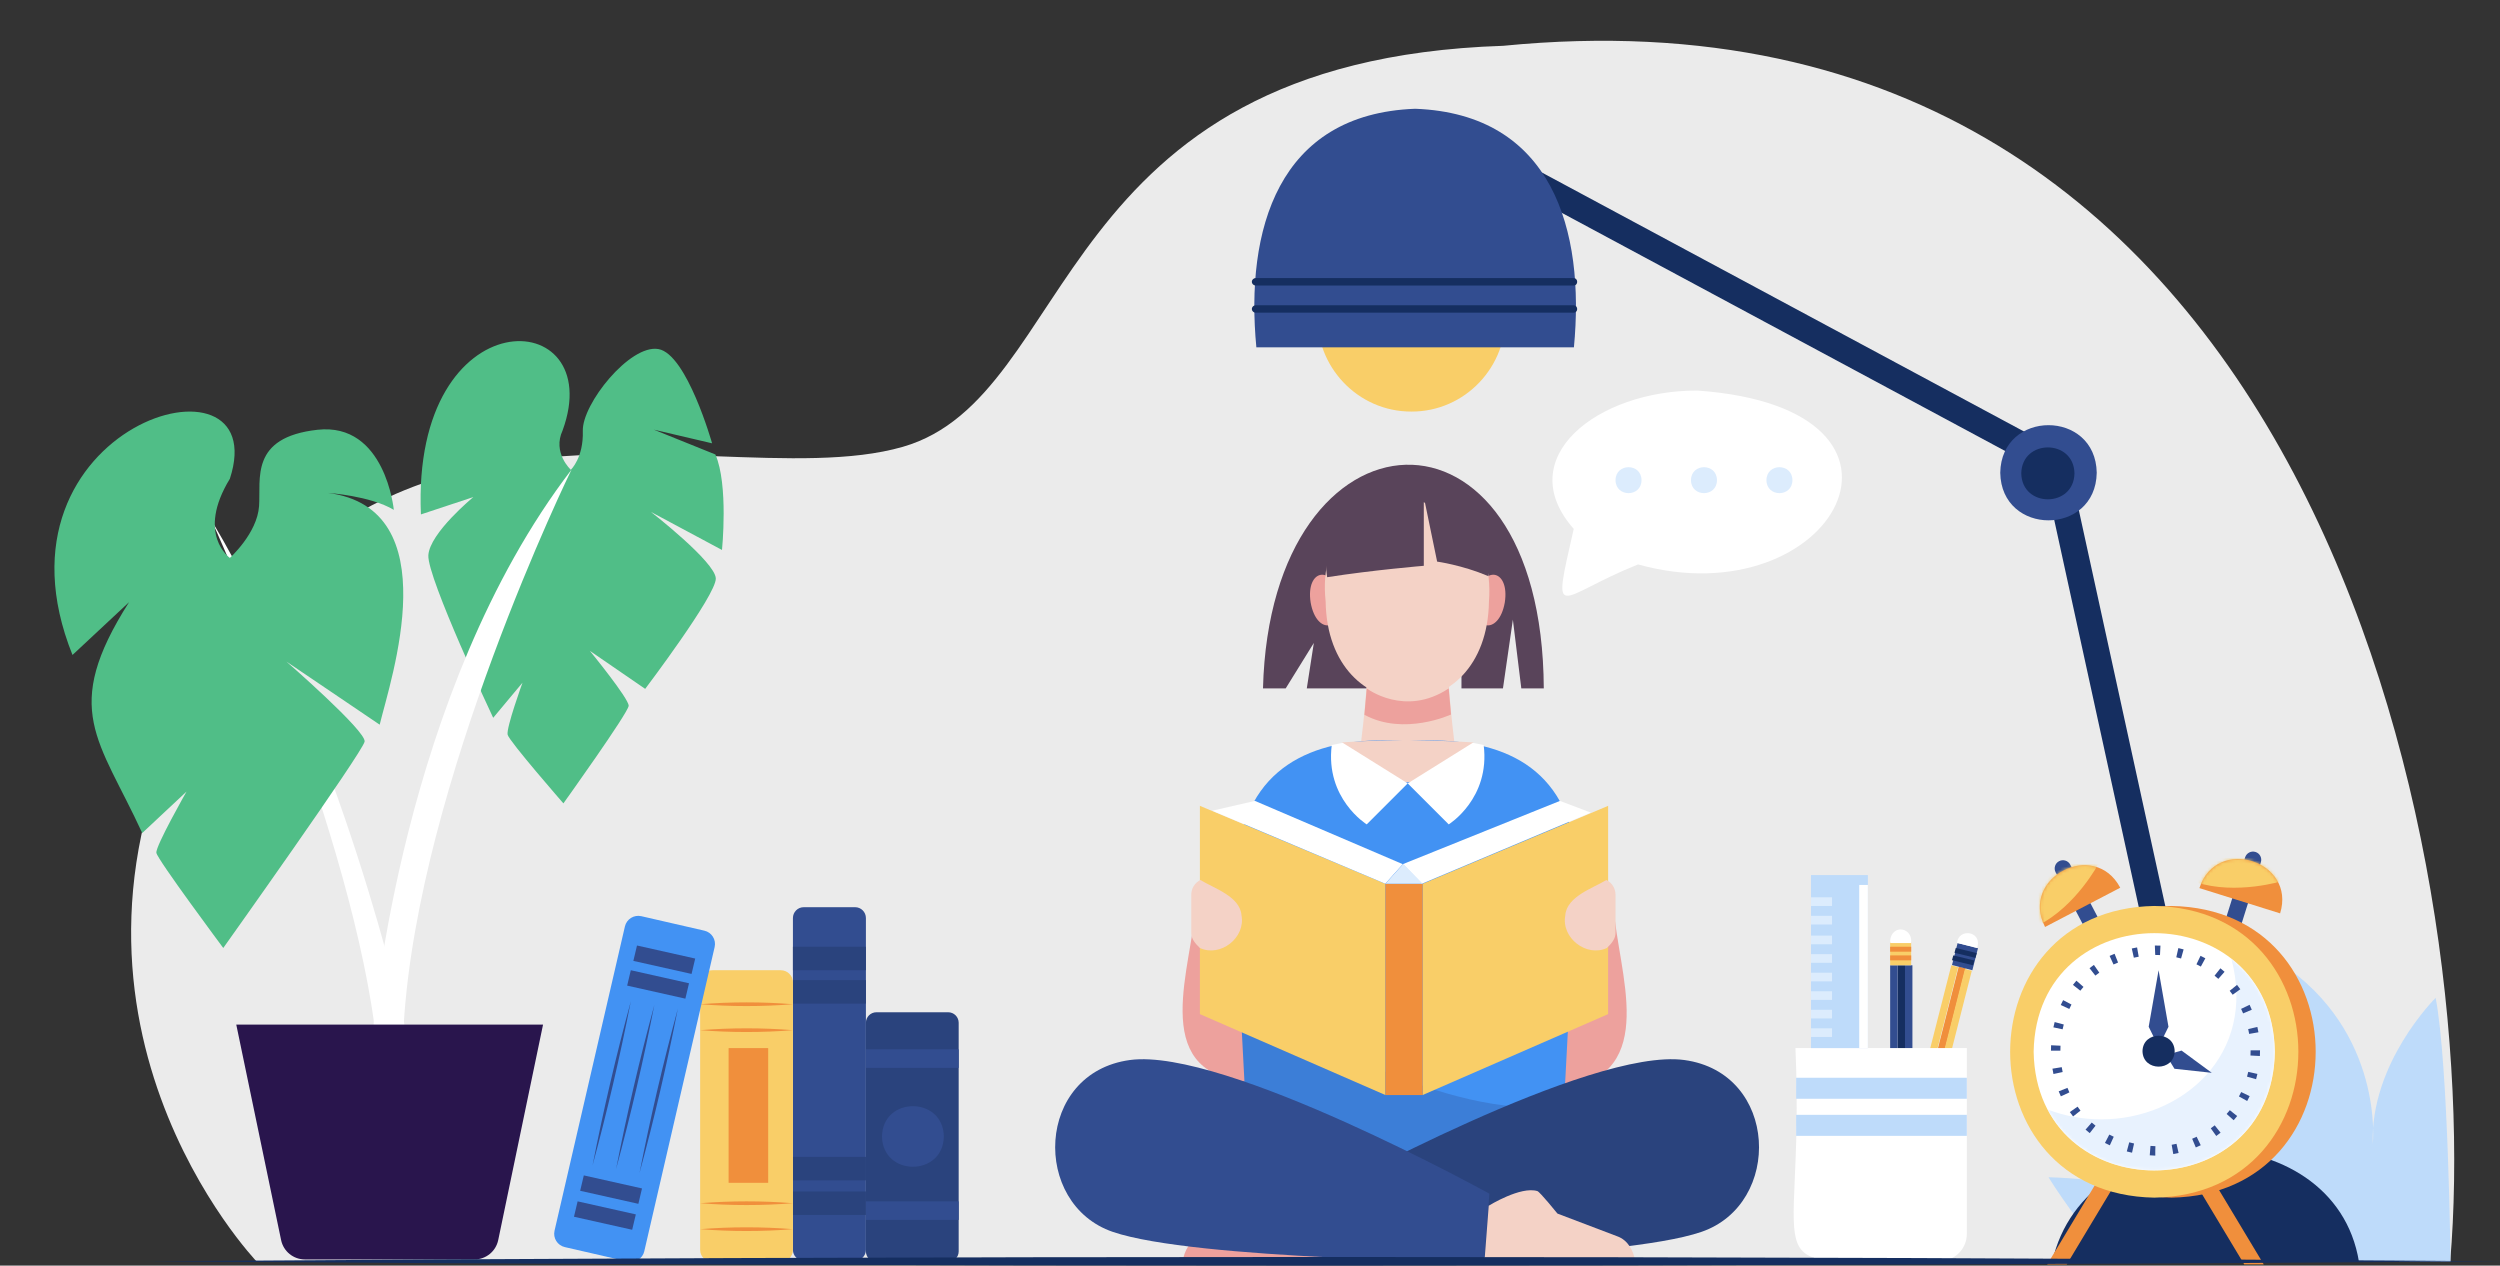 <?xml version="1.0" encoding="UTF-8"?>
<svg width="800px" height="405px" viewBox="0 0 800 405" version="1.1" xmlns="http://www.w3.org/2000/svg" xmlns:xlink="http://www.w3.org/1999/xlink">
    <rect x="0" y="0" width="800" height="405" fill="#333333" stroke="none"/>
    <title>na_feb_36</title>
    <defs>
        <path d="M118.02,33.355 C112.818,5.065 89.823,-1.413 64.328,0.258 L64.328,0.243 C64.143,0.249 63.771,0.249 63.587,0.243 L63.587,0.258 C38.49,-1.543 15.532,5.731 10.626,33.355 L0,125.188 C59.37,142.287 69.491,141.277 128.649,125.188 L118.02,33.355" id="path-1"></path>
        <polygon id="path-3" points="0 0 2.987 12.656 6.729 0"></polygon>
        <polyline id="path-5" points="0.246 0 0 13.052 6.729 1.668 0.246 0"></polyline>
        <path d="M25.73,7.214 C17.431,-8.464 -6.485,4.033 1.671,19.775 L25.73,7.214" id="path-7"></path>
        <path d="M25.827,17.402 C31.042,0.491 5.364,-7.54 0,9.314 L25.827,17.402" id="path-9"></path>
        <path d="M77.19,37.969 C76.322,88.597 0.859,88.591 0,37.966 C0.868,-12.659 76.331,-12.653 77.19,37.969" id="path-11"></path>
    </defs>
    <g id="na_feb_36" stroke="none" stroke-width="1" fill="none" fill-rule="evenodd">
        <path d="M784.053,403.813 C795.011,274.879 740.361,-10.888 481.022,14.658 C335.703,19.404 344.903,126.872 288.897,142.986 C272.62,147.668 251.698,146.825 228.751,145.982 C172.735,143.925 104.658,141.867 62.686,220.188 C6.544,324.952 82.242,403.813 82.242,403.813 L784.053,403.813" id="Fill-3" fill="#EBEBEB"></path>
        <path d="M784.166,403.813 C784.166,403.813 783.498,340.615 779.408,319.311 C779.408,319.311 758.317,340.169 759.294,366.169 C759.294,366.169 763.127,330.375 729.69,308.101 C729.69,308.101 719.842,325.253 723.605,359.911 C723.605,359.911 706.737,340.838 678.228,339.433 C678.228,339.433 679.912,369.916 697.469,388.587 C697.469,388.587 691.792,377.823 655.517,376.713 C655.517,376.713 666.874,395.219 677.282,403.813 L784.166,403.813" id="Fill-4" fill="#BEDBFA"></path>
        <path d="M451.656,131.704 C434.445,131.756 420.78,117.19 421.609,100.063 L481.706,100.063 C482.536,117.191 468.87,131.756 451.656,131.704" id="Fill-5" fill="#F9CE68"></path>
        <path d="M706.348,375.337 C704.424,375.337 702.692,374.003 702.266,372.05 L653.981,150.944 L453.858,43.451 C451.825,42.358 451.064,39.826 452.157,37.795 C453.251,35.764 455.786,35.002 457.819,36.095 L661.328,145.409 L710.436,370.27 C711.031,372.832 708.977,375.367 706.348,375.337" id="Fill-6" fill="#152E60"></path>
        <path d="M503.655,111.138 L402.034,111.138 C398.464,73.692 408.851,36.451 452.847,34.805 C496.835,36.449 507.231,73.712 503.655,111.138" id="Fill-7" fill="#324D90"></path>
        <path d="M670.955,151.282 C670.61,171.586 640.424,171.583 640.079,151.281 C640.427,130.977 670.613,130.981 670.955,151.282" id="Fill-8" fill="#324D90"></path>
        <path d="M663.83,151.48 C663.639,162.555 646.996,162.553 646.809,151.479 C646.999,140.405 663.642,140.406 663.83,151.48" id="Fill-9" fill="#152E60"></path>
        <path d="M656.705,403.813 C667.333,355.967 747.096,355.684 754.874,403.813 L656.705,403.813" id="Fill-10" fill="#152E60"></path>
        <path d="M503.507,100.063 L401.823,100.063 C401.143,100.063 400.594,99.532 400.594,98.877 C400.594,98.222 401.143,97.691 401.823,97.691 L503.507,97.691 C505.074,97.668 505.123,100.086 503.507,100.063" id="Fill-11" fill="#152E60"></path>
        <path d="M503.507,91.362 L401.823,91.362 C401.143,91.362 400.594,90.831 400.594,90.176 C400.594,89.521 401.143,88.989 401.823,88.989 L503.507,88.989 C505.074,88.967 505.123,91.385 503.507,91.362" id="Fill-12" fill="#152E60"></path>
        <path d="M273.636,403.418 L257.19,403.418 C255.283,403.418 253.736,401.863 253.736,399.946 L253.736,293.771 C253.736,291.855 255.283,290.303 257.19,290.303 L273.636,290.303 C275.543,290.303 277.091,291.855 277.091,293.771 L277.091,399.946 C277.091,401.863 275.543,403.418 273.636,403.418" id="Fill-13" fill="#324D90"></path>
        <polygon id="Fill-14" fill="#2A437D" points="253.736 310.474 277.091 310.474 277.091 302.959 253.736 302.959"></polygon>
        <polygon id="Fill-15" fill="#2A437D" points="253.736 321.152 277.091 321.152 277.091 313.638 253.736 313.638"></polygon>
        <polygon id="Fill-16" fill="#2A437D" points="253.736 377.71 277.091 377.71 277.091 370.195 253.736 370.195"></polygon>
        <polygon id="Fill-17" fill="#2A437D" points="253.736 388.784 277.091 388.784 277.091 381.27 253.736 381.27"></polygon>
        <path d="M303.417,403.813 L280.452,403.813 C278.595,403.813 277.091,402.304 277.091,400.447 L277.091,327.29 C277.091,325.43 278.595,323.921 280.452,323.921 L303.417,323.921 C305.272,323.921 306.779,325.43 306.779,327.29 L306.779,400.447 C306.779,402.304 305.272,403.813 303.417,403.813" id="Fill-18" fill="#2A437D"></path>
        <polygon id="Fill-19" fill="#324D90" points="277.091 341.719 306.779 341.719 306.779 335.786 277.091 335.786"></polygon>
        <polygon id="Fill-20" fill="#324D90" points="277.091 390.366 306.779 390.366 306.779 384.434 277.091 384.434"></polygon>
        <path d="M302.029,363.669 C301.805,376.59 282.457,376.59 282.237,363.669 C282.46,350.748 301.808,350.751 302.029,363.669" id="Fill-21" fill="#324D90"></path>
        <path d="M249.855,403.813 L227.93,403.813 C225.786,403.813 224.048,402.077 224.048,399.933 L224.048,314.354 C224.048,312.21 225.786,310.474 227.93,310.474 L249.855,310.474 C251.999,310.474 253.736,312.21 253.736,314.354 L253.736,399.933 C253.736,402.077 251.999,403.813 249.855,403.813" id="Fill-22" fill="#F9CE68"></path>
        <path d="M224.048,321.351 C233.871,320.563 243.913,320.555 253.736,321.351 C243.914,322.145 233.871,322.137 224.048,321.351" id="Fill-23" fill="#F08F3C"></path>
        <path d="M224.048,329.656 C233.871,328.868 243.913,328.862 253.736,329.656 C243.914,330.45 233.871,330.444 224.048,329.656" id="Fill-24" fill="#F08F3C"></path>
        <path d="M224.048,385.027 C233.871,384.239 243.913,384.233 253.736,385.027 C243.914,385.821 233.871,385.815 224.048,385.027" id="Fill-25" fill="#F08F3C"></path>
        <path d="M224.048,393.333 C233.871,392.544 243.913,392.539 253.736,393.333 C243.914,394.126 233.871,394.121 224.048,393.333" id="Fill-26" fill="#F08F3C"></path>
        <polygon id="Fill-27" fill="#F08F3C" points="233.152 378.501 245.819 378.501 245.819 335.391 233.152 335.391"></polygon>
        <path d="M200.902,403.701 L180.743,399.072 C178.38,398.531 176.907,396.185 177.451,393.829 L199.971,296.463 C200.515,294.11 202.871,292.643 205.233,293.183 L225.393,297.813 C227.755,298.353 229.229,300.7 228.685,303.055 L206.165,400.422 C205.621,402.774 203.264,404.242 200.902,403.701" id="Fill-28" fill="#4292F3"></path>
        <polyline id="Fill-29" fill="#324D90" points="221.297 311.66 202.672 307.487 203.839 302.563 222.464 306.736 221.297 311.66"></polyline>
        <polyline id="Fill-30" fill="#324D90" points="219.318 319.57 200.693 315.397 201.859 310.474 220.485 314.647 219.318 319.57"></polyline>
        <polyline id="Fill-31" fill="#324D90" points="204.276 385.225 185.651 381.052 186.817 376.128 205.443 380.301 204.276 385.225"></polyline>
        <polyline id="Fill-32" fill="#324D90" points="202.297 393.53 183.671 389.357 184.838 384.434 203.464 388.607 202.297 393.53"></polyline>
        <path d="M216.922,322.734 C213.475,340.332 209.352,358.025 204.651,375.337 C208.093,357.74 212.225,340.049 216.922,322.734" id="Fill-33" fill="#324D90"></path>
        <path d="M209.401,321.548 C205.954,339.145 201.831,356.839 197.13,374.15 C200.572,356.553 204.704,338.86 209.401,321.548" id="Fill-34" fill="#324D90"></path>
        <path d="M201.88,320.361 C198.433,337.959 194.31,355.652 189.609,372.964 C193.051,355.367 197.183,337.673 201.88,320.361" id="Fill-35" fill="#324D90"></path>
        <path d="M450.241,220.298 L418.172,220.298 L420.425,205.743 L411.416,220.298 L404.156,220.298 C406.539,127.473 493.566,122.26 494.013,220.298 L486.819,220.298 L484.119,198.29 L480.945,220.298 L467.673,220.298 L467.673,198.608 L463.433,220.298 L450.241,220.298" id="Fill-36" fill="#59445A"></path>
        <path d="M428.49,191.231 C430.16,202.006 421.312,203.541 419.407,192.807 C417.737,182.032 426.585,180.497 428.49,191.231" id="Fill-37" fill="#EDA19D"></path>
        <path d="M472.45,191.231 C470.78,202.006 479.628,203.541 481.533,192.807 C483.203,182.032 474.355,180.497 472.45,191.231" id="Fill-38" fill="#EDA19D"></path>
        <path d="M464.024,200.127 C457.211,200.127 443.729,200.127 436.916,200.127 C440.188,209.474 433.053,256.289 433.053,256.289 C441.791,256.289 459.152,256.289 467.887,256.289 C467.887,256.289 460.755,209.474 464.024,200.127" id="Fill-39" fill="#F4D2C6"></path>
        <path d="M476.468,192.47 C475.82,234.323 424.849,234.317 424.204,192.469 C419.567,149.628 479.72,149.208 476.468,192.47" id="Fill-40" fill="#F4D2C6"></path>
        <path d="M437.36,220.298 C437.36,220.298 449.578,229.619 463.586,220.298 L464.325,228.642 C464.325,228.642 449.239,235.617 436.616,228.728 L437.36,220.298" id="Fill-41" fill="#EDA19D"></path>
        <path d="M455.616,160.91 L455.616,181.057 C455.616,181.057 439.514,182.388 424.692,184.702 C420.546,158.613 454.862,148.944 455.616,160.91" id="Fill-42" fill="#59445A"></path>
        <path d="M455.616,159.033 L459.882,179.716 C459.882,179.716 467.856,180.808 476.126,184.307 C476.126,184.307 483.428,154.694 455.616,159.033" id="Fill-43" fill="#59445A"></path>
        <path d="M503.968,270.264 C498.765,241.974 475.771,235.496 450.275,237.167 L450.275,237.152 C450.091,237.158 449.719,237.158 449.534,237.152 L449.534,237.167 C424.441,235.367 401.48,242.64 396.574,270.264 L385.948,362.098 C445.318,379.197 455.438,378.186 514.597,362.098 L503.968,270.264" id="Fill-44" fill="#4292F3"></path>
        <g id="Group-47" transform="translate(385.948, 236.909)">
            <mask id="mask-2" fill="white">
                <use xlink:href="#path-1"></use>
            </mask>
            <g id="Clip-46"></g>
            <path d="M7.438,80.644 C29.271,92.704 76.765,121.386 113.132,117.013 C58.859,145.116 62.304,145.375 5.457,123.222 L7.438,80.644" id="Fill-45" fill="#3C7ED7" mask="url(#mask-2)"></path>
        </g>
        <path d="M429.49,237.574 C432.063,254.655 468.922,254.58 471.45,237.574 C471.45,237.574 450.032,236.078 429.49,237.574" id="Fill-48" fill="#F4D2C6"></path>
        <path d="M450.47,250.686 L437.351,263.804 C437.351,263.804 424.007,255.561 426.163,238.413 L429.666,237.7 L450.47,250.686" id="Fill-49" fill="#FFFFFF"></path>
        <path d="M450.47,250.686 L463.59,263.804 C463.59,263.804 476.932,255.561 474.777,238.413 L471.272,237.7 L450.47,250.686" id="Fill-50" fill="#FFFFFF"></path>
        <path d="M382.653,289.116 C381.695,308.978 367.16,342.796 398.219,346.069 L395.704,298.192 L382.653,289.116" id="Fill-51" fill="#EDA19D"></path>
        <path d="M516.38,290.303 C517.625,310.857 531.398,343.286 500.742,348.442 L503.332,299.344 L516.38,290.303" id="Fill-52" fill="#EDA19D"></path>
        <path d="M425.338,385.833 C425.338,385.833 415.134,379.488 409.756,381.152 C408.952,381.404 403.339,388.346 403.339,388.346 L384.284,395.586 C380.751,396.814 378.943,400.288 378.427,403.813 L426.719,403.813 L425.338,385.833" id="Fill-53" fill="#EDA19D"></path>
        <path d="M423.949,381.98 C423.949,381.98 508.766,335.091 538.979,339.206 C569.189,343.318 570.513,385.302 544.421,394.214 C518.329,403.129 425.632,403.813 425.632,403.813 L423.949,381.98" id="Fill-54" fill="#2A437D"></path>
        <path d="M476.596,381.98 C476.596,381.98 391.777,335.091 361.567,339.206 C331.355,343.318 330.031,385.302 356.123,394.214 C382.217,403.129 474.91,403.813 474.91,403.813 L476.596,381.98" id="Fill-55" fill="#324D90"></path>
        <path d="M476.394,385.833 C476.394,385.833 486.595,379.488 491.972,381.152 C492.78,381.404 498.39,388.346 498.39,388.346 L517.444,395.586 C520.981,396.814 522.785,400.288 523.305,403.813 L475.012,403.813 L476.394,385.833" id="Fill-56" fill="#F4D2C6"></path>
        <polyline id="Fill-57" fill="#F9CE68" points="383.968 257.871 443.345 282.826 443.345 350.42 383.968 324.518 383.968 257.871"></polyline>
        <polyline id="Fill-58" fill="#F9CE68" points="514.597 257.871 455.22 282.826 455.22 350.42 514.597 324.518 514.597 257.871"></polyline>
        <polygon id="Fill-59" fill="#F08F3C" points="443.345 350.42 455.22 350.42 455.22 282.788 443.345 282.788"></polygon>
        <polyline id="Fill-60" fill="#FFFFFF" points="387.927 259.426 401.582 256.289 448.887 276.538 443.289 282.788 387.927 259.426"></polyline>
        <polyline id="Fill-61" fill="#FFFFFF" points="448.887 276.534 455.026 282.788 509.055 260.032 499.173 256.289 448.887 276.534"></polyline>
        <polyline id="Fill-62" fill="#DCECFD" points="449.016 276.46 443.345 282.788 455.22 282.788 449.016 276.46"></polyline>
        <path d="M514.035,281.602 C509.804,284.209 501.307,286.861 500.892,292.924 C499.531,300.139 507.699,306.399 514.202,303.359 C515.569,302.043 517.074,300.412 516.966,298.357 L516.966,286.313 C516.966,284.3 515.826,282.466 514.035,281.602" id="Fill-63" fill="#F4D2C6"></path>
        <path d="M384.135,281.602 C388.368,284.209 396.865,286.861 397.277,292.924 C398.638,300.139 390.473,306.399 383.967,303.359 C382.6,302.043 381.095,300.415 381.203,298.357 L381.203,286.313 C381.203,284.3 382.343,282.466 384.135,281.602" id="Fill-64" fill="#F4D2C6"></path>
        <path d="M543.232,124.981 C511.199,124.838 483.507,146.512 503.592,169.244 C496.454,200.642 498.061,191.078 524.167,180.616 C586.836,198.022 623.85,130.752 543.232,124.981" id="Fill-65" fill="#FFFFFF"></path>
        <path d="M525.285,153.655 C525.26,159.192 516.993,159.192 516.972,153.655 C516.996,148.117 525.26,148.118 525.285,153.655" id="Fill-66" fill="#DCECFD"></path>
        <path d="M549.431,153.655 C549.407,159.192 541.139,159.192 541.118,153.655 C541.142,148.117 549.407,148.118 549.431,153.655" id="Fill-67" fill="#DCECFD"></path>
        <path d="M573.577,153.655 C573.553,159.192 565.286,159.192 565.265,153.655 C565.289,148.117 573.553,148.118 573.577,153.655" id="Fill-68" fill="#DCECFD"></path>
        <polygon id="Fill-69" fill="#152E60" points="607.224 363.867 609.599 363.867 609.599 308.892 607.224 308.892"></polygon>
        <polygon id="Fill-70" fill="#324D90" points="609.599 363.867 611.974 363.867 611.974 308.892 609.599 308.892"></polygon>
        <polygon id="Fill-71" fill="#324D90" points="604.849 363.867 607.224 363.867 607.224 308.892 604.849 308.892"></polygon>
        <polyline id="Fill-72" fill="#FFFFFF" points="604.849 364.263 607.836 376.919 611.578 364.263 604.849 364.263"></polyline>
        <g id="Group-75" transform="translate(604.849, 364.263)">
            <mask id="mask-4" fill="white">
                <use xlink:href="#path-3"></use>
            </mask>
            <g id="Clip-74"></g>
            <polygon id="Fill-73" fill="#152E60" mask="url(#mask-4)" points="0.908 12.656 4.892 12.656 4.892 7.566 0.908 7.566"></polygon>
        </g>
        <polygon id="Fill-76" fill="#F9CE68" points="604.849 308.892 611.578 308.892 611.578 301.377 604.849 301.377"></polygon>
        <polygon id="Fill-77" fill="#F08F3C" points="604.849 307.31 611.578 307.31 611.578 305.728 604.849 305.728"></polygon>
        <polygon id="Fill-78" fill="#F08F3C" points="604.849 304.541 611.578 304.541 611.578 302.959 604.849 302.959"></polygon>
        <path d="M611.578,300.967 L611.578,301.772 L604.882,301.772 C604.614,299.563 606.026,297.4 608.228,297.422 C610.077,297.422 611.578,299.009 611.578,300.967" id="Fill-79" fill="#FFFFFF"></path>
        <polyline id="Fill-80" fill="#F08F3C" points="628.996 309.85 615.355 363.472 613.162 362.908 626.803 309.287 628.996 309.85"></polyline>
        <polyline id="Fill-81" fill="#F9CE68" points="630.975 310.641 617.337 364.263 615.141 363.699 628.779 310.078 630.975 310.641"></polyline>
        <polyline id="Fill-82" fill="#F9CE68" points="626.62 309.455 612.982 363.076 610.787 362.513 624.425 308.892 626.62 309.455"></polyline>
        <polyline id="Fill-83" fill="#FFFFFF" points="610.637 362.285 610.391 375.337 617.12 363.954 610.637 362.285"></polyline>
        <g id="Group-86" transform="translate(610.391, 362.285)">
            <mask id="mask-6" fill="white">
                <use xlink:href="#path-5"></use>
            </mask>
            <g id="Clip-85"></g>
            <polyline id="Fill-84" fill="#152E60" mask="url(#mask-6)" points="3.094 8.573 1.716 14 -2.12 13.013 -0.745 7.586 3.094 8.573"></polyline>
        </g>
        <polyline id="Fill-87" fill="#324D90" points="632.954 303.435 631.157 310.474 624.641 308.808 626.438 301.772 632.954 303.435"></polyline>
        <polyline id="Fill-88" fill="#152E60" points="631.766 307.358 631.351 308.892 624.641 307.264 625.053 305.728 631.766 307.358"></polyline>
        <polyline id="Fill-89" fill="#152E60" points="632.558 304.985 632.146 306.519 625.433 304.891 625.845 303.354 632.558 304.985"></polyline>
        <path d="M632.863,302.638 L632.676,303.354 L626.225,301.738 C626.78,296.987 633.832,297.933 632.863,302.638" id="Fill-90" fill="#FFFFFF"></path>
        <path d="M620.662,403.538 C557.751,403.7 577.844,411.224 574.542,335.391 L629.391,335.391 L629.391,394.85 C629.391,399.647 625.485,403.538 620.662,403.538" id="Fill-91" fill="#FFFFFF"></path>
        <polygon id="Fill-92" fill="#BEDBFA" points="579.515 335.391 597.724 335.391 597.724 280.02 579.515 280.02"></polygon>
        <polygon id="Fill-93" fill="#DCECFD" points="579.515 289.907 586.244 289.907 586.244 287.139 579.515 287.139"></polygon>
        <polygon id="Fill-94" fill="#DCECFD" points="579.515 295.84 586.244 295.84 586.244 293.071 579.515 293.071"></polygon>
        <polygon id="Fill-95" fill="#DCECFD" points="579.515 302.168 586.244 302.168 586.244 299.399 579.515 299.399"></polygon>
        <polygon id="Fill-96" fill="#DCECFD" points="579.515 308.101 586.244 308.101 586.244 305.332 579.515 305.332"></polygon>
        <polygon id="Fill-97" fill="#DCECFD" points="579.515 314.033 586.244 314.033 586.244 311.265 579.515 311.265"></polygon>
        <polygon id="Fill-98" fill="#DCECFD" points="579.515 319.966 586.244 319.966 586.244 317.197 579.515 317.197"></polygon>
        <polygon id="Fill-99" fill="#DCECFD" points="579.515 325.898 586.244 325.898 586.244 323.13 579.515 323.13"></polygon>
        <polygon id="Fill-100" fill="#DCECFD" points="579.515 331.831 586.244 331.831 586.244 329.062 579.515 329.062"></polygon>
        <polygon id="Fill-101" fill="#FFFFFF" points="594.953 335.391 597.724 335.391 597.724 283.184 594.953 283.184"></polygon>
        <polygon id="Fill-102" fill="#BEDBFA" points="574.765 351.606 629.391 351.606 629.391 344.883 574.765 344.883"></polygon>
        <polygon id="Fill-103" fill="#BEDBFA" points="574.765 363.472 629.391 363.472 629.391 356.748 574.765 356.748"></polygon>
        <path d="M67.689,166.509 C67.689,166.509 110.465,260.122 119.798,327.876 L129.441,327.876 C129.441,327.876 109.629,237.069 67.689,166.509" id="Fill-104" fill="#FFFFFF"></path>
        <path d="M73.556,178.533 C73.556,178.533 62.7,170.995 73.556,153.207 C88.021,108.852 -6.404,135.769 23.199,209.587 L41.291,192.703 C19.352,227.166 31.682,236.499 45.513,266.57 L59.685,253.304 C59.685,253.304 49.734,270.79 50.036,272.9 C50.337,275.013 71.445,303.354 71.445,303.354 C71.445,303.354 116.072,240.641 116.675,237.323 C117.278,234.009 91.648,211.698 91.648,211.698 L121.5,231.899 C125.07,217.2 143.557,162.726 104.915,157.729 C104.915,157.729 118.484,158.634 126.023,163.156 C126.023,163.156 123.309,135.117 101.598,137.529 C79.888,139.941 83.506,153.207 82.903,161.951 C82.3,170.694 73.556,178.533 73.556,178.533" id="Fill-105" fill="#50BE87"></path>
        <path d="M182.668,150.327 C182.668,150.327 176.72,144.903 180.024,137.76 C194.847,97.244 131.673,94.372 134.692,164.614 L151.477,159.058 C151.477,159.058 137.467,170.567 137.071,177.71 C136.674,184.853 157.821,229.698 157.821,229.698 L167.204,218.453 C167.204,218.453 161.918,233.005 162.446,235.121 C162.975,237.238 180.289,257.08 180.289,257.08 C180.289,257.08 201.039,228.11 201.171,225.86 C201.303,223.614 188.747,208.268 188.747,208.268 L206.457,220.437 C206.457,220.437 229.19,190.409 229.058,185.118 C228.925,179.827 208.307,163.82 208.307,163.82 L231.04,175.99 C231.04,175.99 233.154,155.089 228.925,145.433 L209.233,137.495 L227.868,141.861 C227.868,141.861 219.806,113.287 210.687,111.7 C201.567,110.112 186.236,129.294 186.5,137.892 C186.765,146.491 182.668,150.327 182.668,150.327" id="Fill-106" fill="#50BE87"></path>
        <path d="M119.545,327.876 C119.545,327.876 128.423,221.353 182.88,150.293 C182.88,150.293 133.844,250.392 129.188,327.876 L119.545,327.876" id="Fill-107" fill="#FFFFFF"></path>
        <path d="M124.691,327.876 L75.606,327.876 L89.952,396.826 C90.702,400.434 93.884,403.022 97.573,403.022 L151.809,403.022 C155.497,403.022 158.679,400.434 159.43,396.826 L173.775,327.876 L124.691,327.876" id="Fill-108" fill="#29154D"></path>
        <polyline id="Fill-109" fill="#F08F3C" points="661.368 404.604 655.121 404.604 674.607 372.173 680.851 372.173 661.368 404.604"></polyline>
        <polyline id="Fill-110" fill="#F08F3C" points="718.15 404.604 724.394 404.604 704.908 372.173 698.664 372.173 718.15 404.604"></polyline>
        <path d="M674.122,298.933 L669.44,301.377 L657.798,279.135 C657.121,277.845 657.623,276.25 658.914,275.573 C660.209,274.9 661.803,275.398 662.48,276.691 L674.122,298.933" id="Fill-111" fill="#324D90"></path>
        <path d="M678.476,284.069 C670.177,268.392 646.261,280.888 654.417,296.631 L678.476,284.069" id="Fill-112" fill="#F08F3C"></path>
        <g id="Group-115" transform="translate(652.746, 276.855)">
            <mask id="mask-8" fill="white">
                <use xlink:href="#path-7"></use>
            </mask>
            <g id="Clip-114"></g>
            <path d="M18.913,-0.698 C18.913,-0.698 11.713,13.049 -0.476,19.245 C-9.701,3.988 8.497,-3.448 18.913,-0.698" id="Fill-113" fill="#F9CE68" mask="url(#mask-8)"></path>
        </g>
        <path d="M715.974,299.795 L710.935,298.22 L718.441,274.351 C718.879,272.963 720.36,272.192 721.751,272.626 C723.141,273.059 723.918,274.535 723.48,275.923 L715.974,299.795" id="Fill-116" fill="#324D90"></path>
        <path d="M729.637,292.28 C734.852,275.369 709.174,267.338 703.81,284.192 L729.637,292.28" id="Fill-117" fill="#F08F3C"></path>
        <g id="Group-120" transform="translate(703.81, 274.878)">
            <mask id="mask-10" fill="white">
                <use xlink:href="#path-9"></use>
            </mask>
            <g id="Clip-119"></g>
            <path d="M26.608,7.018 C26.608,7.018 11.827,11.644 -1.135,7.426 C3.13,-9.839 21.204,-2.263 26.608,7.018" id="Fill-118" fill="#F9CE68" mask="url(#mask-10)"></path>
        </g>
        <path d="M694.903,383.247 C633.411,382.148 633.42,290.998 694.906,289.907 C756.395,291.007 756.386,382.157 694.903,383.247" id="Fill-121" fill="#F08F3C"></path>
        <path d="M689.361,383.247 C627.869,382.148 627.878,290.998 689.364,289.907 C750.854,291.007 750.845,382.157 689.361,383.247" id="Fill-122" fill="#F9CE68"></path>
        <path d="M727.956,336.578 C727.089,387.206 651.626,387.2 650.767,336.575 C651.635,285.95 727.098,285.956 727.956,336.578" id="Fill-123" fill="#FFFFFF"></path>
        <g id="Group-126" transform="translate(650.767, 298.608)">
            <mask id="mask-12" fill="white">
                <use xlink:href="#path-11"></use>
            </mask>
            <g id="Clip-125"></g>
            <path d="M38.595,75.936 C24.907,75.936 11.226,69.431 4.42,56.411 C10.047,58.569 15.9,59.588 21.654,59.588 C47.568,59.585 71.439,38.877 63.254,8.146 C71.351,14.44 76.957,24.382 77.19,37.969 C76.754,63.282 57.673,75.936 38.595,75.936" id="Fill-124" fill="#E8F2FE" mask="url(#mask-12)"></path>
        </g>
        <polyline id="Fill-127" fill="#324D90" points="690.747 310.474 687.58 328.566 690.747 334.995 693.914 328.566 690.747 310.474"></polyline>
        <polyline id="Fill-128" fill="#324D90" points="707.768 343.301 698.095 336.182 693.122 337.6 695.831 342.006 707.768 343.301"></polyline>
        <path d="M695.893,336.379 C695.778,342.971 685.717,342.971 685.601,336.379 C685.717,329.788 695.778,329.788 695.893,336.379" id="Fill-129" fill="#152E60"></path>
        <path d="M691.198,305.621 C690.694,305.597 690.182,305.581 689.676,305.584 L689.673,305.584 C689.679,305.524 689.552,302.633 689.552,302.567 C690.149,302.555 690.755,302.579 691.345,302.603 L691.198,305.621 Z M682.827,306.463 L682.17,303.512 C682.728,303.388 683.297,303.277 683.864,303.174 L684.388,306.149 C683.864,306.243 683.339,306.349 682.827,306.463 Z M697.941,306.72 C697.438,306.578 696.923,306.448 696.41,306.331 L697.073,303.385 C697.637,303.512 698.203,303.654 698.758,303.811 L697.941,306.72 Z M676.328,308.638 L675.071,305.893 C675.59,305.654 676.126,305.421 676.665,305.207 L677.78,308.013 C677.292,308.209 676.804,308.418 676.328,308.638 Z M704.272,309.303 C703.811,309.052 703.334,308.808 702.864,308.581 L704.169,305.856 C704.687,306.107 705.209,306.376 705.715,306.654 L704.272,309.303 Z M670.513,312.191 L668.65,309.813 C669.102,309.457 669.572,309.107 670.046,308.774 L671.775,311.248 C671.347,311.55 670.922,311.868 670.513,312.191 Z M709.867,313.239 C709.475,312.892 709.065,312.547 708.656,312.221 L710.533,309.856 C710.982,310.215 711.431,310.593 711.862,310.973 L709.867,313.239 Z M665.71,317.021 L663.335,315.163 C663.691,314.704 664.065,314.251 664.444,313.816 L666.713,315.807 C666.37,316.199 666.032,316.607 665.71,317.021 Z M714.456,318.317 C714.149,317.891 713.826,317.468 713.498,317.057 L715.851,315.166 C716.21,315.619 716.565,316.085 716.9,316.553 L714.456,318.317 Z M662.178,322.866 L659.439,321.607 C659.677,321.081 659.937,320.555 660.202,320.045 L662.871,321.446 C662.63,321.909 662.395,322.389 662.178,322.866 Z M717.8,324.286 C717.599,323.803 717.379,323.319 717.15,322.845 L719.861,321.528 C720.111,322.048 720.353,322.579 720.576,323.108 L717.8,324.286 Z M660.036,329.379 L657.086,328.751 C657.207,328.183 657.342,327.615 657.49,327.059 L660.404,327.835 C660.268,328.343 660.144,328.859 660.036,329.379 Z M719.732,330.853 C719.641,330.334 719.536,329.811 719.418,329.3 L722.356,328.624 C722.486,329.186 722.6,329.76 722.7,330.331 L719.732,330.853 Z M659.322,336.218 L656.309,336.218 C656.309,335.644 656.321,335.061 656.348,334.484 L659.361,334.626 C659.334,335.155 659.322,335.689 659.322,336.218 Z M723.164,337.922 L720.154,337.765 C720.181,337.215 720.196,336.656 720.193,336.103 L723.206,336.103 C723.209,336.707 723.194,337.321 723.164,337.922 Z M657.104,343.685 C656.981,343.123 656.872,342.546 656.782,341.979 L659.756,341.492 C659.84,342.009 659.94,342.534 660.048,343.051 L657.104,343.685 Z M721.946,345.347 L719.045,344.525 C719.189,344.021 719.319,343.504 719.437,342.991 L722.374,343.658 C722.248,344.226 722.103,344.794 721.946,345.347 Z M659.47,350.826 C659.228,350.301 658.996,349.763 658.783,349.225 L661.582,348.105 C661.778,348.594 661.988,349.083 662.205,349.561 L659.47,350.826 Z M719.099,352.319 L716.457,350.866 C716.71,350.403 716.954,349.929 717.18,349.455 L719.895,350.769 C719.644,351.289 719.376,351.811 719.099,352.319 Z M663.387,357.264 C663.028,356.808 662.678,356.336 662.347,355.859 L664.818,354.128 C665.119,354.56 665.432,354.986 665.758,355.4 L663.387,357.264 Z M714.775,358.472 L712.521,356.469 C712.871,356.073 713.211,355.666 713.54,355.258 L715.893,357.14 C715.535,357.593 715.158,358.04 714.775,358.472 Z M668.714,362.598 C668.256,362.242 667.807,361.867 667.373,361.487 L669.359,359.212 C669.75,359.556 670.157,359.895 670.57,360.218 L668.714,362.598 Z M709.204,363.514 L707.447,361.058 C707.872,360.753 708.297,360.432 708.707,360.103 L710.587,362.462 C710.138,362.825 709.671,363.178 709.204,363.514 Z M675.144,366.504 C674.619,366.266 674.095,366.009 673.586,365.74 L674.978,363.064 C675.442,363.305 675.918,363.538 676.397,363.758 L675.144,366.504 Z M702.657,367.187 L701.49,364.402 C701.973,364.199 702.455,363.982 702.925,363.752 L704.235,366.474 C703.72,366.725 703.187,366.963 702.657,367.187 Z M682.252,368.866 C681.688,368.743 681.125,368.604 680.573,368.456 L681.357,365.538 C681.863,365.676 682.381,365.803 682.9,365.918 L682.252,368.866 Z M695.449,369.304 L694.934,366.326 C695.452,366.235 695.973,366.133 696.483,366.015 L697.152,368.96 C696.594,369.09 696.022,369.205 695.449,369.304 Z M689.694,369.8 C689.1,369.782 688.507,369.742 687.922,369.7 L688.154,366.688 C688.676,366.728 689.206,366.761 689.733,366.779 C689.685,367.51 689.679,369.06 689.694,369.8 L689.694,369.8 Z" id="Fill-130" fill="#324D90"></path>
        <path d="M46.314,403.616 C295.789,401.778 551.315,401.762 800.792,403.616 C551.315,405.469 295.792,405.453 46.314,403.616" id="Fill-131" fill="#152E60"></path>
    </g>
</svg>